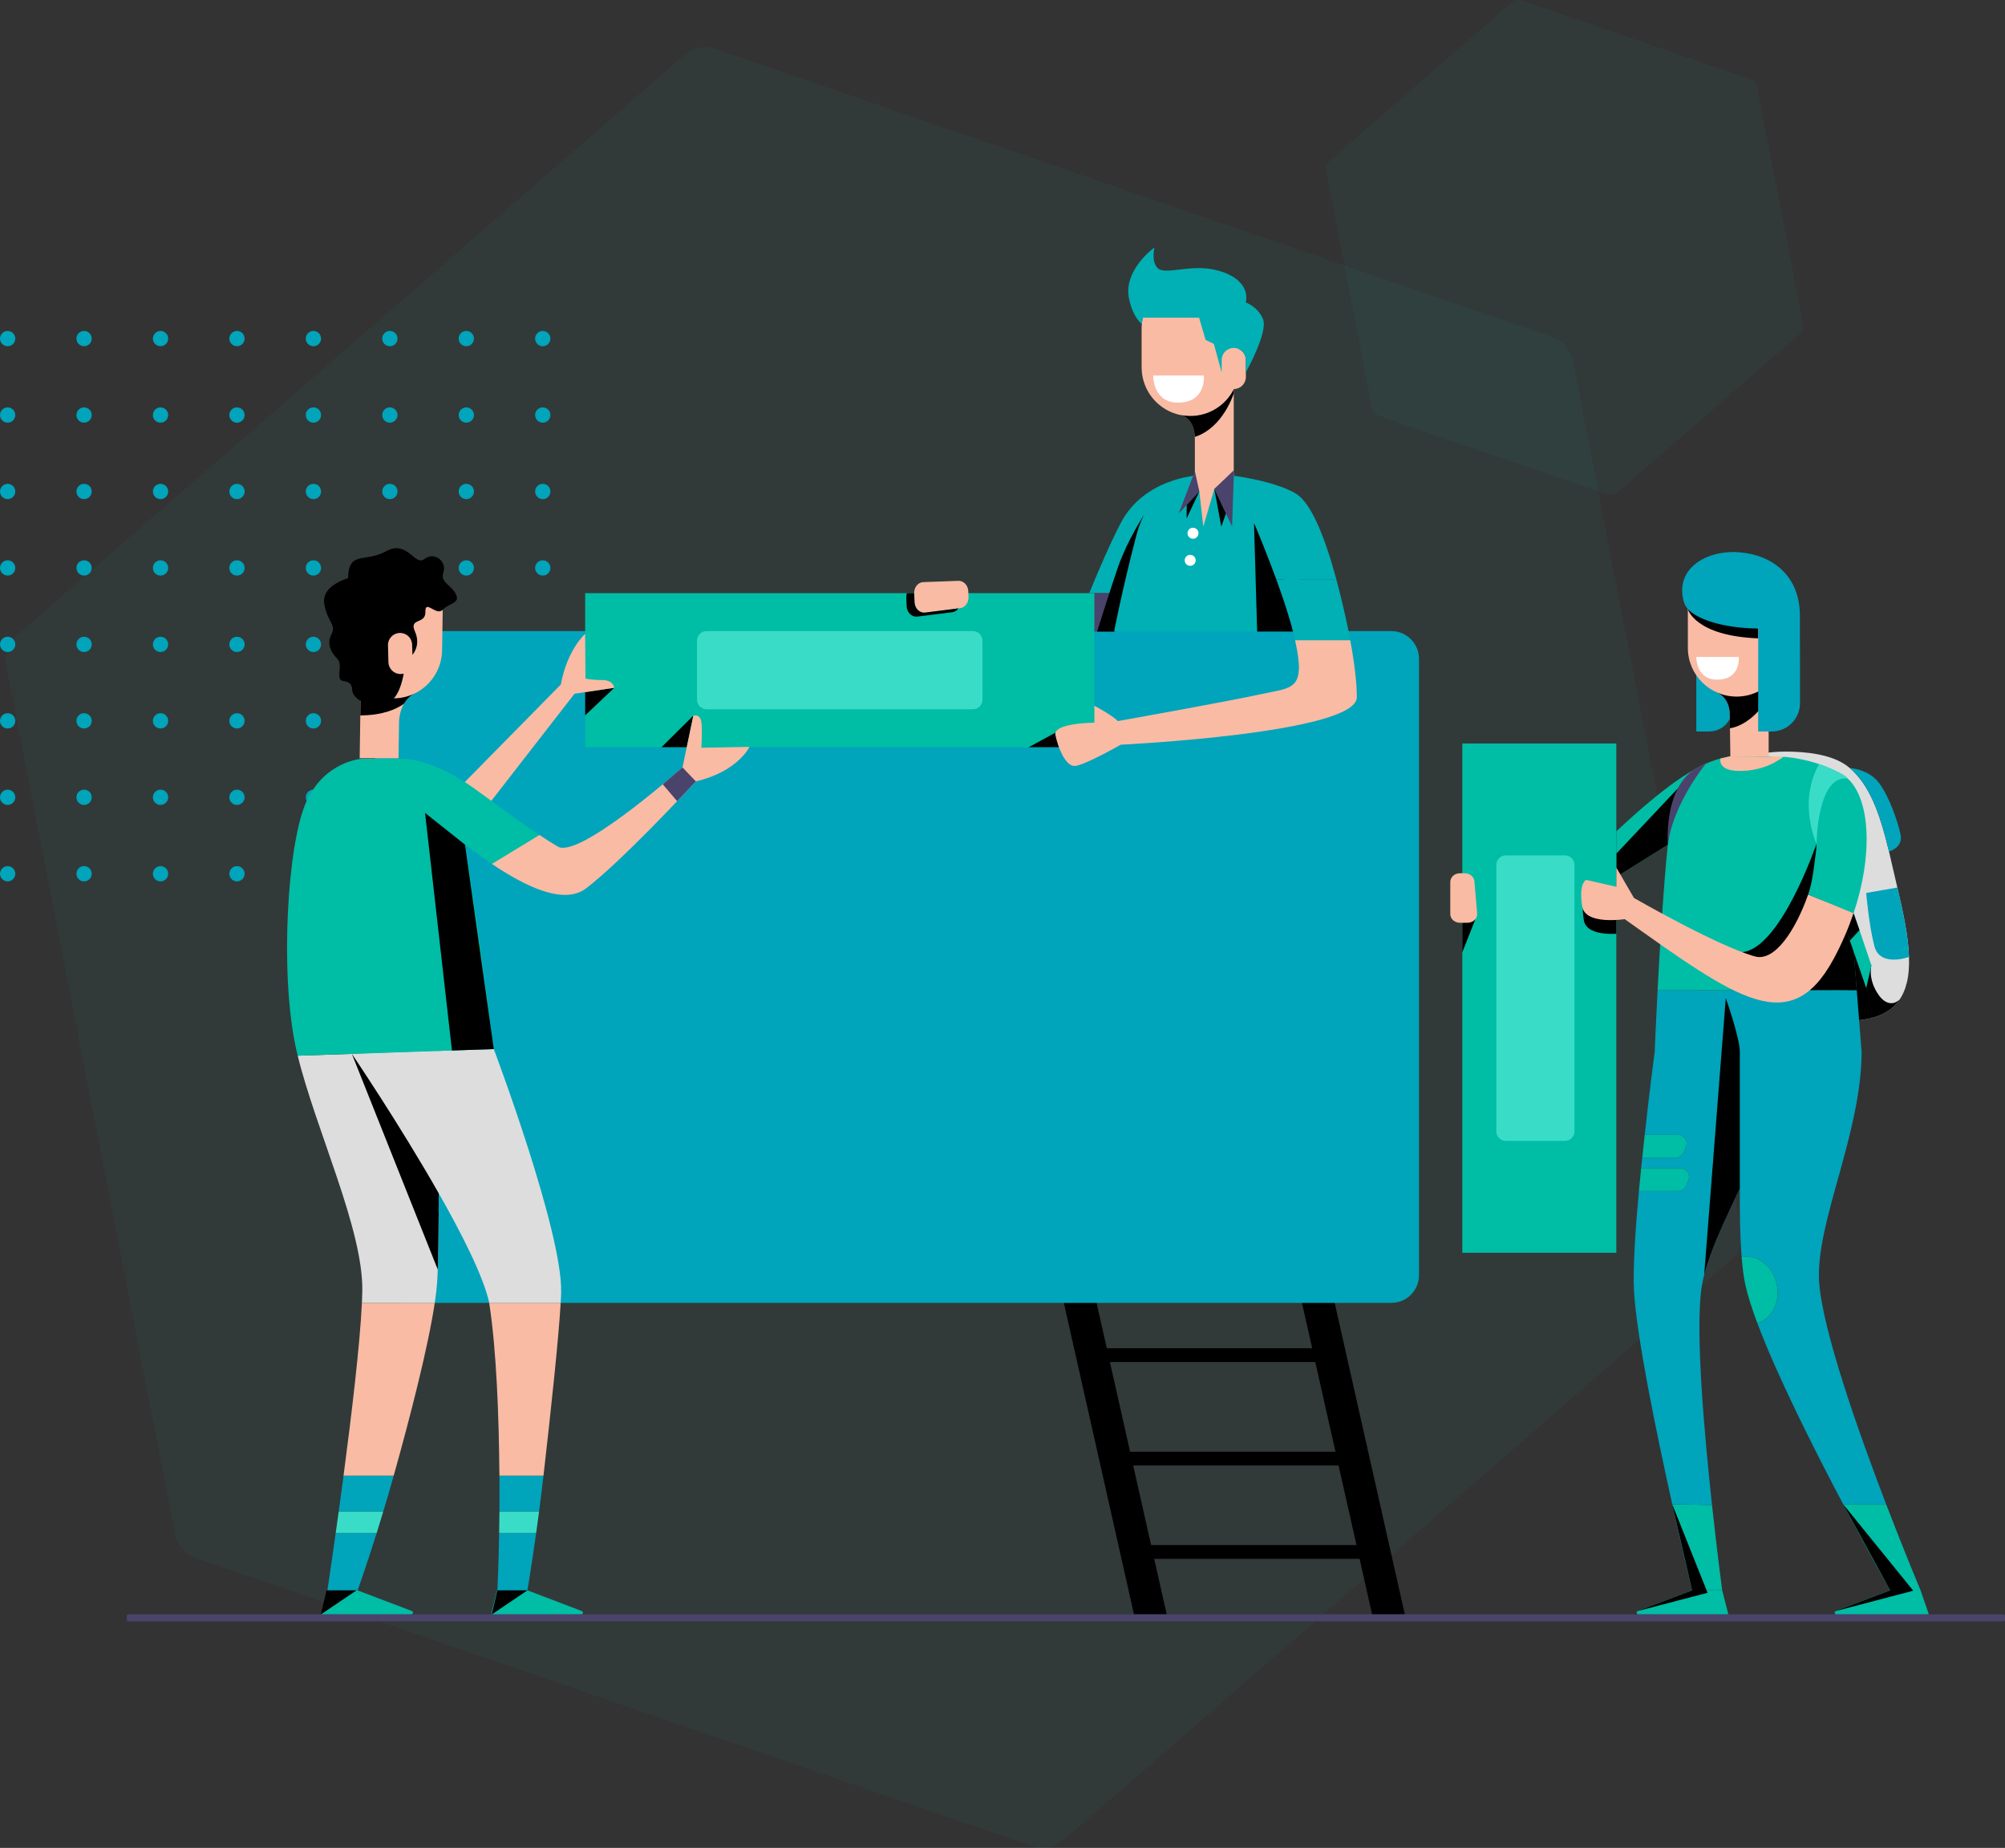 <?xml version="1.0" encoding="utf-8"?>
<!-- Generator: Adobe Illustrator 16.0.0, SVG Export Plug-In . SVG Version: 6.00 Build 0)  -->
<!DOCTYPE svg PUBLIC "-//W3C//DTD SVG 1.1//EN" "http://www.w3.org/Graphics/SVG/1.1/DTD/svg11.dtd">
<svg version="1.1" id="Layer_1" xmlns="http://www.w3.org/2000/svg" xmlns:xlink="http://www.w3.org/1999/xlink" x="0px" y="0px"
	 width="648.418px" height="597.552px" viewBox="67 16.987 648.418 597.552" enable-background="new 67 16.987 648.418 597.552"
	 xml:space="preserve">
<rect x="67" y="16.987" width="648.418" height="597.552" fill="#333333" stroke="none"/>
<path opacity="0.05" fill="#00BDA5" enable-background="new    " d="M410.978,612.016c-2.773,2.411-6.622,3.159-10.097,1.962
	l-270.535-93.151c-3.474-1.197-6.046-4.156-6.748-7.764L69.003,232.197c-0.701-3.607,0.576-7.315,3.35-9.726L288.292,34.758
	c2.772-2.411,6.622-3.159,10.097-1.963l270.535,93.153c3.474,1.196,6.046,4.155,6.748,7.763l54.594,280.866
	c0.702,3.606-0.575,7.313-3.348,9.725L410.978,612.016z"/>
<path opacity="0.05" fill="#00BDA5" enable-background="new    " d="M590.215,176.13c-0.972,0.844-2.318,1.105-3.534,0.687
	l-73.603-25.344c-1.216-0.418-2.115-1.454-2.361-2.717l-14.854-76.412c-0.245-1.263,0.201-2.56,1.172-3.404l58.749-51.069
	c0.972-0.844,2.318-1.105,3.534-0.687l73.603,25.343c1.216,0.419,2.115,1.455,2.361,2.717l14.854,76.413
	c0.245,1.263-0.202,2.56-1.172,3.404L590.215,176.13z"/>
<path fill="#00A4BB" d="M71.945,126.472c0,1.365-1.107,2.472-2.473,2.472S67,127.837,67,126.472c0-1.365,1.106-2.472,2.472-2.472
	S71.945,125.107,71.945,126.472z"/>
<path fill="#00A4BB" d="M96.666,126.472c0,1.365-1.106,2.472-2.472,2.472s-2.473-1.107-2.473-2.472c0-1.365,1.107-2.472,2.473-2.472
	S96.666,125.107,96.666,126.472z"/>
<path fill="#00A4BB" d="M121.389,126.472c0,1.365-1.106,2.472-2.472,2.472c-1.366,0-2.474-1.107-2.474-2.472
	c0-1.365,1.107-2.472,2.474-2.472C120.282,124,121.389,125.107,121.389,126.472z"/>
<path fill="#00A4BB" d="M146.111,126.472c0,1.365-1.106,2.472-2.472,2.472s-2.472-1.107-2.472-2.472
	c0-1.365,1.106-2.472,2.472-2.472S146.111,125.107,146.111,126.472z"/>
<path fill="#00A4BB" d="M170.833,126.472c0,1.365-1.107,2.472-2.473,2.472c-1.364,0-2.472-1.107-2.472-2.472
	c0-1.365,1.107-2.472,2.472-2.472C169.726,124,170.833,125.107,170.833,126.472z"/>
<path fill="#00A4BB" d="M195.556,126.472c0,1.365-1.106,2.472-2.473,2.472c-1.365,0-2.473-1.107-2.473-2.472
	c0-1.365,1.107-2.472,2.473-2.472C194.449,124,195.556,125.107,195.556,126.472z"/>
<path fill="#00A4BB" d="M220.278,126.472c0,1.365-1.106,2.472-2.473,2.472c-1.365,0-2.472-1.107-2.472-2.472
	c0-1.365,1.106-2.472,2.472-2.472C219.171,124,220.278,125.107,220.278,126.472z"/>
<path fill="#00A4BB" d="M245,126.472c0,1.365-1.107,2.472-2.473,2.472c-1.364,0-2.472-1.107-2.472-2.472
	c0-1.365,1.107-2.472,2.472-2.472C243.893,124,245,125.107,245,126.472z"/>
<path fill="#00A4BB" d="M71.945,151.194c0,1.366-1.107,2.473-2.473,2.473S67,152.56,67,151.194c0-1.365,1.106-2.472,2.472-2.472
	S71.945,149.829,71.945,151.194z"/>
<path fill="#00A4BB" d="M96.666,151.194c0,1.366-1.106,2.473-2.472,2.473s-2.473-1.107-2.473-2.473c0-1.365,1.107-2.472,2.473-2.472
	S96.666,149.829,96.666,151.194z"/>
<path fill="#00A4BB" d="M121.389,151.194c0,1.366-1.106,2.473-2.472,2.473c-1.366,0-2.474-1.107-2.474-2.473
	c0-1.365,1.107-2.472,2.474-2.472C120.282,148.722,121.389,149.829,121.389,151.194z"/>
<path fill="#00A4BB" d="M146.111,151.194c0,1.366-1.106,2.473-2.472,2.473s-2.472-1.107-2.472-2.473
	c0-1.365,1.106-2.472,2.472-2.472S146.111,149.829,146.111,151.194z"/>
<path fill="#00A4BB" d="M170.833,151.194c0,1.366-1.107,2.473-2.473,2.473c-1.364,0-2.472-1.107-2.472-2.473
	c0-1.365,1.107-2.472,2.472-2.472C169.726,148.722,170.833,149.829,170.833,151.194z"/>
<path fill="#00A4BB" d="M195.556,151.194c0,1.366-1.106,2.473-2.473,2.473c-1.365,0-2.473-1.107-2.473-2.473
	c0-1.365,1.107-2.472,2.473-2.472C194.449,148.722,195.556,149.829,195.556,151.194z"/>
<path fill="#00A4BB" d="M220.278,151.194c0,1.366-1.106,2.473-2.473,2.473c-1.365,0-2.472-1.107-2.472-2.473
	c0-1.365,1.106-2.472,2.472-2.472C219.171,148.722,220.278,149.829,220.278,151.194z"/>
<path fill="#00A4BB" d="M245,151.194c0,1.366-1.107,2.473-2.473,2.473c-1.364,0-2.472-1.107-2.472-2.473
	c0-1.365,1.107-2.472,2.472-2.472C243.893,148.722,245,149.829,245,151.194z"/>
<path fill="#00A4BB" d="M71.945,175.917c0,1.365-1.107,2.472-2.473,2.472S67,177.282,67,175.917c0-1.366,1.106-2.473,2.472-2.473
	S71.945,174.551,71.945,175.917z"/>
<path fill="#00A4BB" d="M96.666,175.917c0,1.365-1.106,2.472-2.472,2.472s-2.473-1.107-2.473-2.472c0-1.366,1.107-2.473,2.473-2.473
	S96.666,174.551,96.666,175.917z"/>
<path fill="#00A4BB" d="M121.389,175.917c0,1.365-1.106,2.472-2.472,2.472c-1.366,0-2.474-1.107-2.474-2.472
	c0-1.366,1.107-2.473,2.474-2.473C120.282,173.444,121.389,174.551,121.389,175.917z"/>
<path fill="#00A4BB" d="M146.111,175.917c0,1.365-1.106,2.472-2.472,2.472s-2.472-1.107-2.472-2.472
	c0-1.366,1.106-2.473,2.472-2.473S146.111,174.551,146.111,175.917z"/>
<path fill="#00A4BB" d="M170.833,175.917c0,1.365-1.107,2.472-2.473,2.472c-1.364,0-2.472-1.107-2.472-2.472
	c0-1.366,1.107-2.473,2.472-2.473C169.726,173.444,170.833,174.551,170.833,175.917z"/>
<path fill="#00A4BB" d="M195.556,175.917c0,1.365-1.106,2.472-2.473,2.472c-1.365,0-2.473-1.107-2.473-2.472
	c0-1.366,1.107-2.473,2.473-2.473C194.449,173.444,195.556,174.551,195.556,175.917z"/>
<path fill="#00A4BB" d="M220.278,175.917c0,1.365-1.106,2.472-2.473,2.472c-1.365,0-2.472-1.107-2.472-2.472
	c0-1.366,1.106-2.473,2.472-2.473C219.171,173.444,220.278,174.551,220.278,175.917z"/>
<path fill="#00A4BB" d="M245,175.917c0,1.365-1.107,2.472-2.473,2.472c-1.364,0-2.472-1.107-2.472-2.472
	c0-1.366,1.107-2.473,2.472-2.473C243.893,173.444,245,174.551,245,175.917z"/>
<path fill="#00A4BB" d="M71.945,200.639c0,1.365-1.107,2.472-2.473,2.472S67,202.004,67,200.639c0-1.366,1.106-2.472,2.472-2.472
	S71.945,199.273,71.945,200.639z"/>
<path fill="#00A4BB" d="M96.666,200.639c0,1.365-1.106,2.472-2.472,2.472s-2.473-1.107-2.473-2.472c0-1.366,1.107-2.472,2.473-2.472
	S96.666,199.273,96.666,200.639z"/>
<path fill="#00A4BB" d="M121.389,200.639c0,1.365-1.106,2.472-2.472,2.472c-1.366,0-2.474-1.107-2.474-2.472
	c0-1.366,1.107-2.472,2.474-2.472C120.282,198.167,121.389,199.273,121.389,200.639z"/>
<path fill="#00A4BB" d="M146.111,200.639c0,1.365-1.106,2.472-2.472,2.472s-2.472-1.107-2.472-2.472
	c0-1.366,1.106-2.472,2.472-2.472S146.111,199.273,146.111,200.639z"/>
<path fill="#00A4BB" d="M170.833,200.639c0,1.365-1.107,2.472-2.473,2.472c-1.364,0-2.472-1.107-2.472-2.472
	c0-1.366,1.107-2.472,2.472-2.472C169.726,198.167,170.833,199.273,170.833,200.639z"/>
<path fill="#00A4BB" d="M195.556,200.639c0,1.365-1.106,2.472-2.473,2.472c-1.365,0-2.473-1.107-2.473-2.472
	c0-1.366,1.107-2.472,2.473-2.472C194.449,198.167,195.556,199.273,195.556,200.639z"/>
<path fill="#00A4BB" d="M220.278,200.639c0,1.365-1.106,2.472-2.473,2.472c-1.365,0-2.472-1.107-2.472-2.472
	c0-1.366,1.106-2.472,2.472-2.472C219.171,198.167,220.278,199.273,220.278,200.639z"/>
<path fill="#00A4BB" d="M245,200.639c0,1.365-1.107,2.472-2.473,2.472c-1.364,0-2.472-1.107-2.472-2.472
	c0-1.366,1.107-2.472,2.472-2.472C243.893,198.167,245,199.273,245,200.639z"/>
<path fill="#00A4BB" d="M71.945,225.361c0,1.365-1.107,2.472-2.473,2.472S67,226.726,67,225.361c0-1.365,1.106-2.472,2.472-2.472
	S71.945,223.996,71.945,225.361z"/>
<path fill="#00A4BB" d="M96.666,225.361c0,1.365-1.106,2.472-2.472,2.472s-2.473-1.107-2.473-2.472c0-1.365,1.107-2.472,2.473-2.472
	S96.666,223.996,96.666,225.361z"/>
<path fill="#00A4BB" d="M121.389,225.361c0,1.365-1.106,2.472-2.472,2.472c-1.366,0-2.474-1.107-2.474-2.472
	c0-1.365,1.107-2.472,2.474-2.472C120.282,222.889,121.389,223.996,121.389,225.361z"/>
<path fill="#00A4BB" d="M146.111,225.361c0,1.365-1.106,2.472-2.472,2.472s-2.472-1.107-2.472-2.472
	c0-1.365,1.106-2.472,2.472-2.472S146.111,223.996,146.111,225.361z"/>
<path fill="#00A4BB" d="M170.833,225.361c0,1.365-1.107,2.472-2.473,2.472c-1.364,0-2.472-1.107-2.472-2.472
	c0-1.365,1.107-2.472,2.472-2.472C169.726,222.889,170.833,223.996,170.833,225.361z"/>
<path fill="#00A4BB" d="M195.556,225.361c0,1.365-1.106,2.472-2.473,2.472c-1.365,0-2.473-1.107-2.473-2.472
	c0-1.365,1.107-2.472,2.473-2.472C194.449,222.889,195.556,223.996,195.556,225.361z"/>
<path fill="#00A4BB" d="M220.278,225.361c0,1.365-1.106,2.472-2.473,2.472c-1.365,0-2.472-1.107-2.472-2.472
	c0-1.365,1.106-2.472,2.472-2.472C219.171,222.889,220.278,223.996,220.278,225.361z"/>
<path fill="#00A4BB" d="M245,225.361c0,1.365-1.107,2.472-2.473,2.472c-1.364,0-2.472-1.107-2.472-2.472
	c0-1.365,1.107-2.472,2.472-2.472C243.893,222.889,245,223.996,245,225.361z"/>
<path fill="#00A4BB" d="M71.945,250.083c0,1.365-1.107,2.472-2.473,2.472S67,251.448,67,250.083s1.106-2.472,2.472-2.472
	S71.945,248.718,71.945,250.083z"/>
<path fill="#00A4BB" d="M96.666,250.083c0,1.365-1.106,2.472-2.472,2.472s-2.473-1.107-2.473-2.472s1.107-2.472,2.473-2.472
	S96.666,248.718,96.666,250.083z"/>
<path fill="#00A4BB" d="M121.389,250.083c0,1.365-1.106,2.472-2.472,2.472c-1.366,0-2.474-1.107-2.474-2.472
	s1.107-2.472,2.474-2.472C120.282,247.611,121.389,248.718,121.389,250.083z"/>
<path fill="#00A4BB" d="M146.111,250.083c0,1.365-1.106,2.472-2.472,2.472s-2.472-1.107-2.472-2.472s1.106-2.472,2.472-2.472
	S146.111,248.718,146.111,250.083z"/>
<path fill="#00A4BB" d="M170.833,250.083c0,1.365-1.107,2.472-2.473,2.472c-1.364,0-2.472-1.107-2.472-2.472
	s1.107-2.472,2.472-2.472C169.726,247.611,170.833,248.718,170.833,250.083z"/>
<path fill="#00A4BB" d="M195.556,250.083c0,1.365-1.106,2.472-2.473,2.472c-1.365,0-2.473-1.107-2.473-2.472
	s1.107-2.472,2.473-2.472C194.449,247.611,195.556,248.718,195.556,250.083z"/>
<path fill="#00A4BB" d="M220.278,250.083c0,1.365-1.106,2.472-2.473,2.472c-1.365,0-2.472-1.107-2.472-2.472
	s1.106-2.472,2.472-2.472C219.171,247.611,220.278,248.718,220.278,250.083z"/>
<path fill="#00A4BB" d="M245,250.083c0,1.365-1.107,2.472-2.473,2.472c-1.364,0-2.472-1.107-2.472-2.472s1.107-2.472,2.472-2.472
	C243.893,247.611,245,248.718,245,250.083z"/>
<path fill="#00A4BB" d="M71.945,274.805c0,1.366-1.107,2.473-2.473,2.473S67,276.171,67,274.805c0-1.365,1.106-2.472,2.472-2.472
	S71.945,273.44,71.945,274.805z"/>
<path fill="#00A4BB" d="M96.666,274.805c0,1.366-1.106,2.473-2.472,2.473s-2.473-1.107-2.473-2.473c0-1.365,1.107-2.472,2.473-2.472
	S96.666,273.44,96.666,274.805z"/>
<path fill="#00A4BB" d="M121.389,274.805c0,1.366-1.106,2.473-2.472,2.473c-1.366,0-2.474-1.107-2.474-2.473
	c0-1.365,1.107-2.472,2.474-2.472C120.282,272.333,121.389,273.44,121.389,274.805z"/>
<path fill="#00A4BB" d="M146.111,274.805c0,1.366-1.106,2.473-2.472,2.473s-2.472-1.107-2.472-2.473
	c0-1.365,1.106-2.472,2.472-2.472S146.111,273.44,146.111,274.805z"/>
<path fill="#00A4BB" d="M170.833,274.805c0,1.366-1.107,2.473-2.473,2.473c-1.364,0-2.472-1.107-2.472-2.473
	c0-1.365,1.107-2.472,2.472-2.472C169.726,272.333,170.833,273.44,170.833,274.805z"/>
<path fill="#00A4BB" d="M195.556,274.805c0,1.366-1.106,2.473-2.473,2.473c-1.365,0-2.473-1.107-2.473-2.473
	c0-1.365,1.107-2.472,2.473-2.472C194.449,272.333,195.556,273.44,195.556,274.805z"/>
<path fill="#00A4BB" d="M220.278,274.805c0,1.366-1.106,2.473-2.473,2.473c-1.365,0-2.472-1.107-2.472-2.473
	c0-1.365,1.106-2.472,2.472-2.472C219.171,272.333,220.278,273.44,220.278,274.805z"/>
<path fill="#00A4BB" d="M245,274.805c0,1.366-1.107,2.473-2.473,2.473c-1.364,0-2.472-1.107-2.472-2.473
	c0-1.365,1.107-2.472,2.472-2.472C243.893,272.333,245,273.44,245,274.805z"/>
<path fill="#00A4BB" d="M71.945,299.528c0,1.365-1.107,2.472-2.473,2.472S67,300.893,67,299.528c0-1.366,1.106-2.473,2.472-2.473
	S71.945,298.162,71.945,299.528z"/>
<path fill="#00A4BB" d="M96.666,299.528c0,1.365-1.106,2.472-2.472,2.472s-2.473-1.107-2.473-2.472c0-1.366,1.107-2.473,2.473-2.473
	S96.666,298.162,96.666,299.528z"/>
<path fill="#00A4BB" d="M121.389,299.528c0,1.365-1.106,2.472-2.472,2.472c-1.366,0-2.474-1.107-2.474-2.472
	c0-1.366,1.107-2.473,2.474-2.473C120.282,297.055,121.389,298.162,121.389,299.528z"/>
<path fill="#00A4BB" d="M146.111,299.528c0,1.365-1.106,2.472-2.472,2.472s-2.472-1.107-2.472-2.472
	c0-1.366,1.106-2.473,2.472-2.473S146.111,298.162,146.111,299.528z"/>
<path fill="#00A4BB" d="M170.833,299.528c0,1.365-1.107,2.472-2.473,2.472c-1.364,0-2.472-1.107-2.472-2.472
	c0-1.366,1.107-2.473,2.472-2.473C169.726,297.055,170.833,298.162,170.833,299.528z"/>
<path fill="#00A4BB" d="M195.556,299.528c0,1.365-1.106,2.472-2.473,2.472c-1.365,0-2.473-1.107-2.473-2.472
	c0-1.366,1.107-2.473,2.473-2.473C194.449,297.055,195.556,298.162,195.556,299.528z"/>
<path fill="#00A4BB" d="M220.278,299.528c0,1.365-1.106,2.472-2.473,2.472c-1.365,0-2.472-1.107-2.472-2.472
	c0-1.366,1.106-2.473,2.472-2.473C219.171,297.055,220.278,298.162,220.278,299.528z"/>
<path fill="#00A4BB" d="M245,299.528c0,1.365-1.107,2.472-2.473,2.472c-1.364,0-2.472-1.107-2.472-2.472
	c0-1.366,1.107-2.473,2.472-2.473C243.893,297.055,245,298.162,245,299.528z"/>
<path d="M418.078,457.419h76.263v-4.455h-76.263V457.419z"/>
<path d="M444.31,539.005h-10.582L389.18,341.164h10.582L444.31,539.005z"/>
<path d="M521.315,539.005h-10.582l-44.549-197.841h10.583L521.315,539.005z"/>
<path d="M427.944,490.878h76.262v-4.455h-76.262V490.878z"/>
<path d="M435.103,521.059h76.262v-4.454h-76.262V521.059z"/>
<path fill="#00A4BB" d="M516.952,438.296c4.945,0,8.954-4.01,8.954-8.955V230.017c0-4.946-4.009-8.954-8.954-8.954h-319.7
	c-4.945,0-8.954,4.008-8.954,8.954v199.324c0,4.945,4.009,8.955,8.954,8.955H516.952z"/>
<path fill="#00B0B4" d="M453.421,170.835l-4.543,28.88l-8.21,9.075h-21.396c3.029-7.471,6.81-16.254,10.259-22.821
	C436.887,171.968,453.421,170.835,453.421,170.835z"/>
<path fill="#4A436C" d="M440.668,208.79l-13.38,12.424h-13.556c0,0,2.103-3.985,5.539-12.424H440.668z"/>
<path d="M436.887,183.678c0,0-5.231,7.885-8.253,16.476c-2.087,5.933-6.824,21.062-6.824,21.062l5.994-0.003l12.864-32.355
	L436.887,183.678z"/>
<path fill="#00BDA5" d="M256.239,258.608h164.675V208.79H256.239V258.608z"/>
<path fill="#39DDC7" d="M292.413,243.247v-19.098c0-1.705,1.382-3.086,3.087-3.086h86.148c1.704,0,3.085,1.381,3.085,3.086v19.098
	c0,1.705-1.381,3.086-3.085,3.086H295.5C293.795,246.333,292.413,244.952,292.413,243.247z"/>
<path d="M408.349,253.901l-8.672,4.707h9.785L408.349,253.901z"/>
<path fill="#00B0B4" d="M466.002,170.833h-12.577c0,0-14.265,1.39-18.933,19.284c-4.668,17.894-7.193,31.097-7.193,31.097h60.716
	l5.604-6.896L466.002,170.833z"/>
<path d="M472.545,186.153l1.021,35.061h18.073L472.545,186.153z"/>
<path fill="#F9BBA4" d="M380.21,210.063c0.063,1.82-1.108,3.386-2.698,3.589l-0.562,0.064l-10.755,1.362
	c-1.782,0.216-3.359-1.324-3.437-3.361l-0.114-2.889c-0.025-0.865,0.216-1.667,0.662-2.303c0.535-0.764,1.349-1.261,2.29-1.299
	l11.342-0.42c1.692-0.063,3.131,1.451,3.207,3.373L380.21,210.063z"/>
<path d="M376.951,213.716c-0.471,0.675-1.172,1.133-1.985,1.235l-11.315,1.425c-1.782,0.216-3.361-1.323-3.437-3.36l-0.115-2.877
	c-0.012-0.471,0.051-0.929,0.19-1.349h2.355v0.038l0.115,2.889c0.077,2.037,1.653,3.577,3.436,3.361L376.951,213.716z"/>
<path fill="#F9BBA4" d="M505.797,242.469c-0.076,11.646-76.356,15.337-76.356,15.337s-11.76,6.707-14.84,6.873
	c-3.067,0.152-5.486-6.135-6.288-10.017c-0.814-3.882,12.601-3.997,12.601-3.997v-5.46c0,0,5.702,3.004,7.611,4.951
	c2.788-0.496,36.174-6.466,46.229-8.693c10.182-2.253,14.701-1.044,11.073-17.463h17.846
	C505.097,231.7,505.823,238.218,505.797,242.469z"/>
<path fill="#F9BBA4" d="M465.995,142.897v27.938h-12.574V159.1c0-0.28-0.013-0.56-0.025-0.828c-0.318-6.134-4.251-6.91-4.506-7.05
	c0.993,0.19,2.011,0.292,3.055,0.292c6.122,0,11.442-3.487,14.039-8.591C465.984,142.91,465.995,142.91,465.995,142.897z"/>
<path fill="#F9BBA4" d="M467.701,123.22v12.549c0,2.559-0.61,4.99-1.706,7.128c-2.596,5.117-7.916,8.617-14.051,8.617
	c-1.044,0-2.062-0.102-3.055-0.293c-7.229-1.425-12.69-7.802-12.69-15.452V123.22c0-8.694,7.052-15.745,15.745-15.745
	c4.354,0,8.298,1.757,11.15,4.608C465.945,114.934,467.701,118.879,467.701,123.22z"/>
<path fill="#F9BBA4" d="M469.916,133.389v5.499c0,2.151-1.743,3.895-3.895,3.895h-0.038c-2.151,0-3.895-1.744-3.895-3.895v-5.499
	c0-2.151,1.743-3.894,3.895-3.894h0.038C468.173,129.495,469.916,131.238,469.916,133.389z"/>
<path fill="#00B0B4" d="M469.916,137.386v-3.997c0-2.151-1.742-3.894-3.894-3.894h-0.039c-2.151,0-3.895,1.743-3.895,3.894v3.997
	l-2.533-9.202l-2.659-1.273l-2.114-7.204h-18.188l-0.325,2.027c0,0-2.803-1.837-4.146-8.184C430.172,104.323,440.35,97,440.35,97
	s-1.158,4.773,1.171,6.797c2.329,2.011,9.864-1.069,17.183,0.203c7.319,1.273,12.333,5.206,11.213,10.819
	c0,0,3.845,1.273,5.551,5.409C477.158,124.365,469.916,137.386,469.916,137.386z"/>
<path fill="#F9BBA4" d="M453.425,170.833l1.438,5.087l1.294,11.347l3.556-12.19l6.289-4.244l-7.696-4.011L453.425,170.833z"/>
<path fill="#4A436C" d="M466.062,169.015l-0.597,18.252l-5.751-12.19L466.062,169.015z"/>
<path fill="#4A436C" d="M453.424,169.329l-5.222,13.722l6.661-7.131L453.424,169.329z"/>
<path fill="#FFFFFF" d="M439.936,138.423h16.416c0,0,0.835,9.162-8.917,8.735C439.776,146.822,439.936,138.423,439.936,138.423z"/>
<path fill="#00B0B4" d="M501.979,215.74c-0.84-3.729-1.769-7.561-2.775-11.29h-19.409c1.412,3.895,2.736,7.726,3.817,11.29
	c0.738,2.38,1.362,4.62,1.846,6.669c0.128,0.535,0.242,1.056,0.356,1.553l0.013,0.038h17.846v-0.025
	C503.188,221.353,502.615,218.591,501.979,215.74z"/>
<path d="M265.67,239.389l-9.434,8.932v-7.52L265.67,239.389z"/>
<path d="M291.228,248.388l-10.292,10.22h8.154L291.228,248.388z"/>
<path fill="#00B0B4" d="M499.203,204.45h-19.409c-5.995-16.406-13.799-33.615-13.799-33.615s13.43,1.68,20.175,5.83
	C491.3,179.821,495.729,191.582,499.203,204.45z"/>
<path d="M459.713,175.077l2.252,12.19l1.511-4.216L459.713,175.077z"/>
<path d="M454.864,175.92l-4.115,8.722l0.042-4.361L454.864,175.92z"/>
<path d="M465.995,144.157c0,0-3.372,11.175-12.6,14.115c-0.318-6.134-4.251-6.91-4.506-7.051c0.993,0.191,2.011,0.293,3.055,0.293
	c6.122,0,11.442-3.487,14.039-8.591L465.995,144.157z"/>
<path fill="#FFFFFF" d="M454.592,189.42c0,0.982-0.795,1.778-1.778,1.778c-0.982,0-1.777-0.796-1.777-1.778s0.795-1.777,1.777-1.777
	C453.797,187.643,454.592,188.438,454.592,189.42z"/>
<path fill="#FFFFFF" d="M453.687,198.18c0,0.982-0.797,1.778-1.778,1.778s-1.778-0.796-1.778-1.778c0-0.981,0.797-1.778,1.778-1.778
	S453.687,197.199,453.687,198.18z"/>
<path fill="#00BDA5" d="M614.334,266.253c0,0-7.656,3.608-24.605,19.557v14.736l17.534-10.946l12.003-13.71L614.334,266.253z"/>
<path d="M609.596,271.942l-19.866,21.074v7.531l17.533-10.947L609.596,271.942z"/>
<path fill="#DDDDDD" d="M683.608,335.014c-0.077,0.28-0.153,0.56-0.242,0.84v0.013c-0.471,1.553-1.121,2.978-1.973,4.251
	c-2.8,4.175-7.827,6.758-16.177,6.962l-1.031-1.858l-4.468-8.045h7.752l-1.058-13.287l-4.454-55.8l-22.962-6.516h-6.415
	c3.614-1.032,8.248-1.706,14.104-1.515c7.471,0.229,14.369,1.68,18.506,5.269h0.013c6.415,5.562,9.647,14.294,12.703,27.009
	c0.292,1.247,0.585,2.532,0.891,3.857c0.573,2.571,1.196,5.18,1.808,7.789c1.82,7.815,3.551,15.63,3.767,22.427v0.013
	C684.473,329.541,684.27,332.443,683.608,335.014z"/>
<path fill="#00A4BB" d="M684.371,326.41v0.012c0,0-9.393,3.5-11.2-3.5s-2.636-17.182-2.636-17.182l10.068-1.757
	C682.424,311.798,684.156,319.613,684.371,326.41z"/>
<path d="M681.393,340.118c-2.8,4.174-7.827,6.759-16.177,6.962l-1.031-1.858l0.42-8.044l0.598-11.647l1.209-1.642l1.057-1.45
	l4.748,6.745c0,0-1.247,4.302,2.227,9.381C676.76,341.963,679.522,342.053,681.393,340.118z"/>
<path fill="#00A4BB" d="M677.906,292.337c-3.055-12.715-6.288-21.447-12.703-27.009c0.369,0.026,6.071,0.458,9.343,4.671
	c3.398,4.353,6.263,12.766,7.115,16.941C682.5,291.102,677.906,292.337,677.906,292.337z"/>
<path fill="#00A4BB" d="M655.313,431.556c-1.298-18.901,13.734-48.048,13.734-74.561h-0.006l-1.571-19.823h-64.402
	c-0.606,11.483-0.934,19.823-0.934,19.823l27.493,5.601l0.041-0.006c0.048,8.078,0.108,23.689-0.016,38.66
	c-0.051,8.007,0.09,15.848,0.598,22.211c5.117-0.993,10.209,3.004,11.393,8.973c1.133,5.639-1.667,11.01-6.3,12.448
	c6.287,16.788,18.111,40.297,27.76,58.549h13.886C667.901,479.706,656.382,447.097,655.313,431.556z"/>
<path fill="#00A4BB" d="M615.582,235.269v18.254h4.202c4.102,0,7.425-3.324,7.425-7.424v-12.026L615.582,235.269z"/>
<path fill="#F9BBA4" d="M638.983,233.508v29.071h-12.372l-0.14-10.081l-0.063-4.276c0.025-6.123-4.544-7.497-4.544-7.497
	l1.693-5.486l2.851-0.42v-1.311H638.983z"/>
<path fill="#00BDA5" d="M614.195,531.266l-17.564,6.684c-0.565,0.252-0.386,1.096,0.232,1.096h28.919
	c0.055-0.069,0.077-0.099,0.133-0.168l-1.95-7.61l-9.722-0.01C614.228,531.26,614.212,531.263,614.195,531.266z"/>
<path d="M638.983,233.508v13.962l-3.397-0.483c0,0-3.832,4.62-9.114,5.511l-0.063-4.276c0.025-6.123-4.544-7.497-4.544-7.497
	l1.693-5.486l2.851-0.42v-1.311H638.983z"/>
<path fill="#00BDA5" d="M667.468,337.177h-64.403c0.738-14.089,1.87-32.952,3.296-47.017c0.013-0.076,0.025-0.153,0.025-0.229
	c0-0.025,0.013-0.051,0.013-0.076c0.701-6.848,1.668-11.485,2.495-14.884c0.318-1.337,1.26-2.927,1.591-3.5
	c1.133-1.935,1.986-3.941,3.819-5.201c0.012,0,0.012-0.013,0.024-0.013l0.025-0.013c1.375-0.942,2.851-1.705,4.29-2.329
	c4.072-1.756,7.764-2.342,7.764-2.342h12.588l22.961,6.517L667.468,337.177z"/>
<path d="M652.314,337.172l15.155,0.006l-2.267-29.472L652.314,337.172z"/>
<path d="M654.46,289.842c0,0-11.575,33.923-24.037,35.042c-12.46,1.118,20.792,4.778,20.792,4.778l8.676-32.13L654.46,289.842z"/>
<path fill="#00BDA5" d="M539.908,422.086h49.817V257.411h-49.817V422.086z"/>
<path fill="#39DDC7" d="M573.096,385.911h-19.099c-1.703,0-3.087-1.382-3.087-3.087v-86.148c0-1.704,1.384-3.086,3.087-3.086h19.099
	c1.705,0,3.087,1.382,3.087,3.086v86.148C576.183,384.529,574.801,385.911,573.096,385.911z"/>
<path d="M589.726,308.069v10.883c-3.857,0.165-9.853-0.268-10.513-4.392c-1.224-7.662,1.31-8.591,1.31-8.591L589.726,308.069z"/>
<path d="M544.138,314.184l-4.23,10.758v-9.569L544.138,314.184z"/>
<path fill="#00BDA5" d="M672.216,329.185l-1.681,7.318l-9.035-26.232l4.938,2.036c0.013-0.051,0.025-0.089,0.038-0.14
	L672.216,329.185z"/>
<path d="M668.362,317.759l-3.115,3.39l-1.062-2.878l1.349-6.8l0.904,0.836L668.362,317.759z"/>
<path fill="#F9BBA4" d="M541.643,315.373h-2.545c-1.7,0-3.077-1.259-3.077-2.812v-10.374c0-1.552,1.377-2.812,3.077-2.812h1.662
	c1.605,0,2.942,1.131,3.066,2.594l0.884,10.375C544.849,313.977,543.436,315.373,541.643,315.373z"/>
<path fill="#00BDA5" d="M623.964,531.267h-9.725c0,0-2.901-11.977-6.428-27.836l12.856,0.229
	C622.372,519.404,623.964,531.267,623.964,531.267z"/>
<path fill="#00A4BB" d="M617.193,434.012c-1.846,14.332,0.941,46.28,3.476,69.648l-12.856-0.229
	c-5.167-23.255-11.684-54.845-12.397-69.419c-0.343-7.063,0.446-19.257,1.616-31.896h12.513c1.246,0,2.342-0.714,2.787-1.808
	l0.726-1.858c0.713-1.808-0.713-3.718-2.775-3.718h-12.536c0.114-1.145,0.241-2.265,0.356-3.385h10.666
	c1.233,0,2.341-0.713,2.788-1.807l0.725-1.859c0.712-1.807-0.713-3.716-2.774-3.716h-10.603c1.629-14.93,3.232-26.971,3.232-26.971
	h40.984c0.052,14.497-6.784,29.948-13.466,44.255c-4.748,10.157-9.432,19.742-11.52,28.015
	C617.701,430.907,617.396,432.485,617.193,434.012z"/>
<path fill="#F9BBA4" d="M644.36,213.952v12.546c0,8.695-7.058,15.741-15.752,15.741c-8.695,0-15.752-7.046-15.752-15.741v-12.546
	c0-1.257,0.149-2.479,0.426-3.656c1.649-6.93,7.889-12.096,15.326-12.096c4.347,0,8.29,1.764,11.139,4.613
	C642.595,205.672,644.36,209.605,644.36,213.952z"/>
<path fill="#00BDA5" d="M678.242,531.271l-17.557,6.679c-0.565,0.251-0.385,1.096,0.233,1.096h29.693
	c0.089,0,0.154-0.082,0.136-0.168l-2.595-7.511c-0.014-0.063-0.069-0.109-0.135-0.109H678.3
	C678.28,531.257,678.261,531.261,678.242,531.271z"/>
<path fill="#00BDA5" d="M688.152,531.369l-9.852-0.103c0,0-6.491-11.43-14.677-26.843c-0.178-0.331-0.343-0.662-0.521-0.993h13.886
	C683.123,519.405,688.152,531.369,688.152,531.369z"/>
<path fill="#00BDA5" d="M635.339,444.877c-1.759-4.684-3.097-8.869-3.859-12.292c-0.544-2.427-0.949-5.54-1.228-9.119
	c5.117-0.995,10.205,3.003,11.389,8.963C642.777,438.078,639.977,443.445,635.339,444.877z"/>
<path fill="#00BDA5" d="M613.057,398.447l-0.731,1.867c-0.436,1.088-1.54,1.805-2.784,1.805h-12.511
	c0.233-2.459,0.467-4.934,0.715-7.391h12.542C612.342,394.729,613.773,396.643,613.057,398.447z"/>
<path fill="#00BDA5" d="M612.279,387.68l-0.73,1.867c-0.436,1.089-1.54,1.805-2.785,1.805h-10.659
	c0.249-2.521,0.514-4.994,0.794-7.391h10.612C611.564,383.961,612.994,385.875,612.279,387.68z"/>
<path fill="#F9BBA4" d="M643.795,261.688c0,0-1.007,0.865-2.839,1.845c-2.598,1.375-6.874,2.991-12.347,2.724
	c-6.173-0.305-5.218-3.996-5.218-3.996l3.016-0.687l12.678,0.088h0.013l4.646,0.026H643.795z"/>
<path fill="#F9BBA4" d="M651.754,306.239c-4.03,11.453-10.752,21.815-17.193,20.026c-12.199-3.377-39.153-18.926-39.153-18.926
	l-0.001-0.005l-5.678-9.802v6.208l-9.741-2.221c0,0-2.532,0.92-1.302,8.583c0.984,6.132,13.739,4.104,13.739,4.104
	c36.177,25.674,53.479,38.697,67.482,13.024c2.708-4.979,4.918-10.146,6.567-15.063L651.754,306.239z"/>
<path fill="#4A436C" d="M618.644,263.915c-0.942,1.222-2.049,2.737-3.22,4.48c-3.653,5.499-7.854,13.301-9.024,21.46
	c0,0.025-0.014,0.051-0.014,0.076c0,0-0.688-8.617,2.304-16.012c1.184-2.953,2.966-5.715,5.614-7.649
	c0.012,0,0.012-0.013,0.024-0.013l0.025-0.013C615.73,265.303,617.205,264.539,618.644,263.915z"/>
<path fill="#FFFFFF" d="M615.582,229.429h13.756c0,0,0.7,7.676-7.472,7.318C615.448,236.466,615.582,229.429,615.582,229.429z"/>
<path fill="#FFC91D" d="M643.743,261.688l-4.646-0.026h-0.013c-0.063-0.063-0.09-0.088-0.09-0.088S640.816,261.446,643.743,261.688z
	"/>
<path fill="#00BDA5" d="M666.438,312.307l-14.688-6.071c1.564-4.429,1.959-9.775,2.545-13.899c0.113-0.79,0.165-1.591,0.165-2.393
	v-0.102c0-3.526-0.979-7.064-2.443-10.386v-0.025c-3.068-6.95-8.248-12.945-11.062-15.898c1.833-0.98,2.84-1.845,2.84-1.845
	c2.965,0.254,7.051,0.878,11.53,2.392c2.267,0.764,4.646,1.77,7.026,3.055c0.789,0.433,1.515,0.955,2.189,1.579l0.013,0.025
	C671.898,275.536,672.763,293.546,666.438,312.307z"/>
<path fill="#39DDC7" d="M664.554,268.739c-9.584-1.209-10.067,19.461-10.093,21.103v0.089c-1.502-3.844-2.228-7.357-2.445-10.475
	v-0.026c-0.56-7.916,2.114-13.351,3.31-15.349c2.267,0.763,4.646,1.769,7.026,3.054c0.79,0.433,1.514,0.955,2.189,1.579
	L664.554,268.739z"/>
<path d="M683.608,335.014c-0.077,0.28-0.153,0.56-0.242,0.84C683.468,335.281,683.544,335.014,683.608,335.014z"/>
<path d="M629.654,401.25c-4.748,10.158-9.432,19.742-11.519,28.014l5.638-72.269l1.349-17.246c0,0,4.52,12.791,4.532,17.246
	C629.679,368.641,629.654,401.25,629.654,401.25z"/>
<path d="M607.812,503.431l11.415,28.607l-22.597,5.911l17.609-6.683L607.812,503.431z"/>
<path d="M660.687,537.949l25.053-6.58l-22.637-27.938l15.197,27.836L660.687,537.949z"/>
<path d="M612.856,213.952c0,0,2.215,8.667,22.761,9.459l0.003-3.188L612.856,213.952z"/>
<path fill="#00A4BB" d="M611.621,211.807c1.654,5.479,13.693,8.416,23.998,8.416l-0.035,33.3h4.393c5.039,0,9.13-4.071,9.144-9.111
	c0.028-9.197-0.057-22.796-0.032-28.232c0.058-13.003-8.904-19.791-19.616-20.608C618.611,194.744,608.379,201.069,611.621,211.807z
	"/>
<path fill="#00A4BB" d="M175.569,512.71h13.25c-3.475,11.061-6.16,18.557-6.16,18.557h-9.775
	C172.883,531.267,174.016,523.732,175.569,512.71z"/>
<path fill="#00A4BB" d="M194.33,494.152c-1.134,4.061-2.267,7.968-3.387,11.634h-14.407c0.497-3.666,1.03-7.587,1.565-11.634H194.33
	z"/>
<path fill="#F9BBA4" d="M207.601,438.296c-2.162,14.393-7.904,36.705-13.272,55.859H178.1c2.598-19.668,5.321-42.479,5.943-55.859
	H207.601z"/>
<path fill="#DDDDDD" d="M208.891,402.867v0.013c-0.013,10.004-0.14,19.144-0.318,24.628c-0.051,1.592-0.114,2.877-0.165,3.78
	c-0.141,2.023-0.407,4.392-0.803,7.014h-23.559c0.063-1.413,0.102-2.712,0.127-3.895c0.293-19.983-14.994-51.931-20.887-76.037
	l17.501-0.598l7.407-0.242l19.614-0.675c0.445,3.564,0.738,10.985,0.892,19.856C208.865,384.831,208.916,394.174,208.891,402.867z"
	/>
<path fill="#00A4BB" d="M228.428,512.71h11.964c-1.539,10.971-2.825,18.557-2.825,18.557l-9.711-0.013
	C227.856,531.254,228.225,523.783,228.428,512.71z"/>
<path fill="#00A4BB" d="M242.76,494.152c-0.458,4.034-0.954,7.955-1.425,11.634h-12.818c0.026-3.653,0.038-7.573,0-11.634H242.76z"
	/>
<path d="M208.891,402.867v0.013c-0.013,10.004-0.14,19.144-0.318,24.628l-27.785-69.736l27.913,18.939
	C208.865,384.831,208.916,394.174,208.891,402.867z"/>
<path fill="#F9BBA4" d="M248.321,438.296c-0.638,11.374-3.189,35.18-5.555,55.859h-14.253c-0.155-18.767-0.933-40.721-3.313-55.859
	H248.321z"/>
<path fill="#DDDDDD" d="M248.477,434.795c-0.016,0.98-0.063,2.146-0.156,3.501h-23.121c-0.017-0.141-0.048-0.265-0.063-0.389
	c-1.946-8.372-8.636-21.675-16.245-35.041c-12.743-22.437-28.101-45.092-28.101-45.092l7.406-0.249l19.605-0.669l18.889-0.639
	C226.692,356.217,248.85,414.956,248.477,434.795z"/>
<path fill="#F9BBA4" d="M309.381,258.502l-15.561,0.26c0,0,0.39-5.576,0-8.299c-0.389-2.723-2.593-2.074-2.593-2.074l-3.504,16.754
	c-3.739,3.298-33.773,29.479-40.336,25.599c-1.883-1.12-3.86-2.365-5.96-3.781l-15.388,9.367
	c10.938,7.36,23.322,13.428,30.559,7.889c11.135-8.521,31.894-30.747,35.431-34.563
	C305.651,266.492,309.381,258.502,309.381,258.502z"/>
<path fill="#F9BBA4" d="M261.78,236.894c-3.631,0-5.431-0.483-5.431-0.483l-0.112-14.444c0,0-5.751,4.965-7.877,16.385
	l-37.732,38.316l8.742,7.687l33.434-43.04l12.866-1.925C265.669,239.39,265.411,236.894,261.78,236.894z"/>
<path fill="#00BDA5" d="M237.629,531.271l17.557,6.679c0.565,0.251,0.385,1.096-0.232,1.096h-28.916
	c-0.09,0-0.154-0.082-0.137-0.168l1.817-7.511c0.013-0.063,0.07-0.109,0.135-0.109h9.719
	C237.592,531.257,237.611,531.261,237.629,531.271z"/>
<path fill="#00BDA5" d="M182.665,531.271l17.557,6.679c0.565,0.251,0.386,1.096-0.233,1.096h-28.916
	c-0.089,0-0.153-0.082-0.135-0.168l1.816-7.511c0.014-0.063,0.071-0.109,0.135-0.109h9.719
	C182.628,531.257,182.647,531.261,182.665,531.271z"/>
<path fill="#F9BBA4" d="M200.745,241.399c0,0,0,0.013-0.014,0.025c-0.165,0.077-1.769,0.93-3.054,3.107l-0.013,0.012
	c-0.854,1.438-1.566,3.462-1.617,6.211c-0.038,2.852-0.165,11.417-0.165,11.417H183.32l0.204-13.848l0.141-9.584
	c2.724,2.482,6.324,4.021,10.31,4.073C196.405,242.85,198.695,242.354,200.745,241.399z"/>
<path fill="#F9BBA4" d="M200.751,241.397c-2.06,0.952-4.352,1.456-6.772,1.413c-3.985-0.054-7.592-1.586-10.313-4.07
	c-3.252-2.934-5.264-7.204-5.192-11.923l0.194-12.53c0.005-0.485,0.044-0.982,0.095-1.461c0.863-7.998,7.681-14.179,15.898-14.044
	c8.701,0.141,15.63,7.29,15.505,15.993l-0.194,12.531C209.873,233.586,206.116,238.956,200.751,241.397z"/>
<path d="M200.745,241.399c0,0,0,0.013-0.014,0.025c-0.165,0.077-1.769,0.93-3.054,3.107l-0.014,0.012
	c-2.545,1.807-6.961,3.755-14.141,3.78l0.14-9.584c2.724,2.482,6.325,4.021,10.311,4.073
	C196.404,242.85,198.695,242.354,200.745,241.399z"/>
<path d="M210.154,214.164c-2.021,2.192-5.708-3.527-5.579,0.65c0.143,4.194-5.407,1.826-3.381,6.38
	c2.03,4.538-0.813,7.534-0.813,7.534l-0.101-3.282c-0.049-2.149-1.839-3.845-3.989-3.78l-0.03-0.003
	c-2.151,0.065-3.847,1.854-3.781,4.005l0.143,5.493c0.064,2.151,1.854,3.847,4.005,3.781l0.031,0.004
	c0.313-0.013,0.616-0.059,0.89-0.123c0,0-1.034,6.876-4.065,8.708c-3.027,1.818-3.825-1.998-6.045,0
	c-2.235,2.013-6.377-1.014-6.522-3.283c-0.147-2.27-0.863-2.681-3.164-3.117c-2.298-0.452,0.26-5.153-1.588-7.026
	c-1.866-1.86-3.698-4.758-1.972-8c1.71-3.226-1.521-4.17-2.346-10.018c-0.838-5.865,7.716-8.111,7.716-8.111
	c0.198-9.087,5.333-4.902,12.289-8.737c6.969-3.818,9.21,5.001,12.453,2.502c3.245-2.513,7.246,0.876,6.096,4.273
	c-1.148,3.398,2.496,3.995,4.025,7.086C215.938,212.19,212.188,211.989,210.154,214.164z"/>
<path fill="#00BDA5" d="M226.691,356.218l-18.889,0.637l-19.605,0.67l-24.911,0.84c-0.249-0.949-0.451-1.883-0.654-2.801
	c-5.181-24.366-2.644-65.6,3.332-79.09c5.96-13.49,18.142-14.129,18.142-14.129h12.589c0,0,14.781,0.514,18.531,16.463
	C218.99,294.757,226.691,356.218,226.691,356.218z"/>
<path fill="#00BDA5" d="M241.428,286.961l-15.389,9.367c-7.5-5.041-14.315-10.659-18.329-13.568
	c-10.239-7.391-9.336-20.414-9.336-20.414s9.6,0.637,21.784,9.46C229.058,278.248,235.749,283.164,241.428,286.961z"/>
<path fill="#4A436C" d="M287.724,265.143l4.306,4.512l-6.037,6.415l-4.657-5.464L287.724,265.143z"/>
<path d="M217.39,290.126l-12.927-10.263l8.697,76.812l13.53-0.457L217.39,290.126z"/>
<path fill="#39DDC7" d="M190.944,505.786c-0.726,2.431-1.438,4.747-2.125,6.924h-13.25c0.306-2.177,0.623-4.506,0.968-6.924H190.944
	z"/>
<path fill="#39DDC7" d="M241.335,505.786c-0.318,2.431-0.638,4.747-0.942,6.924h-11.965c0.038-2.177,0.064-4.493,0.089-6.924
	H241.335z"/>
<path d="M237.572,531.258l-11.534,7.787l1.815-7.787H237.572z"/>
<path d="M182.304,531.258l-11.536,7.787l1.817-7.787H182.304z"/>
<path fill="#4A436C" d="M108.515,541.26h606.387c0.285,0,0.517-0.23,0.517-0.515v-1.225c0-0.284-0.231-0.516-0.517-0.516H108.515
	c-0.285,0-0.515,0.231-0.515,0.516v1.225C108,541.029,108.23,541.26,108.515,541.26z"/>
</svg>
